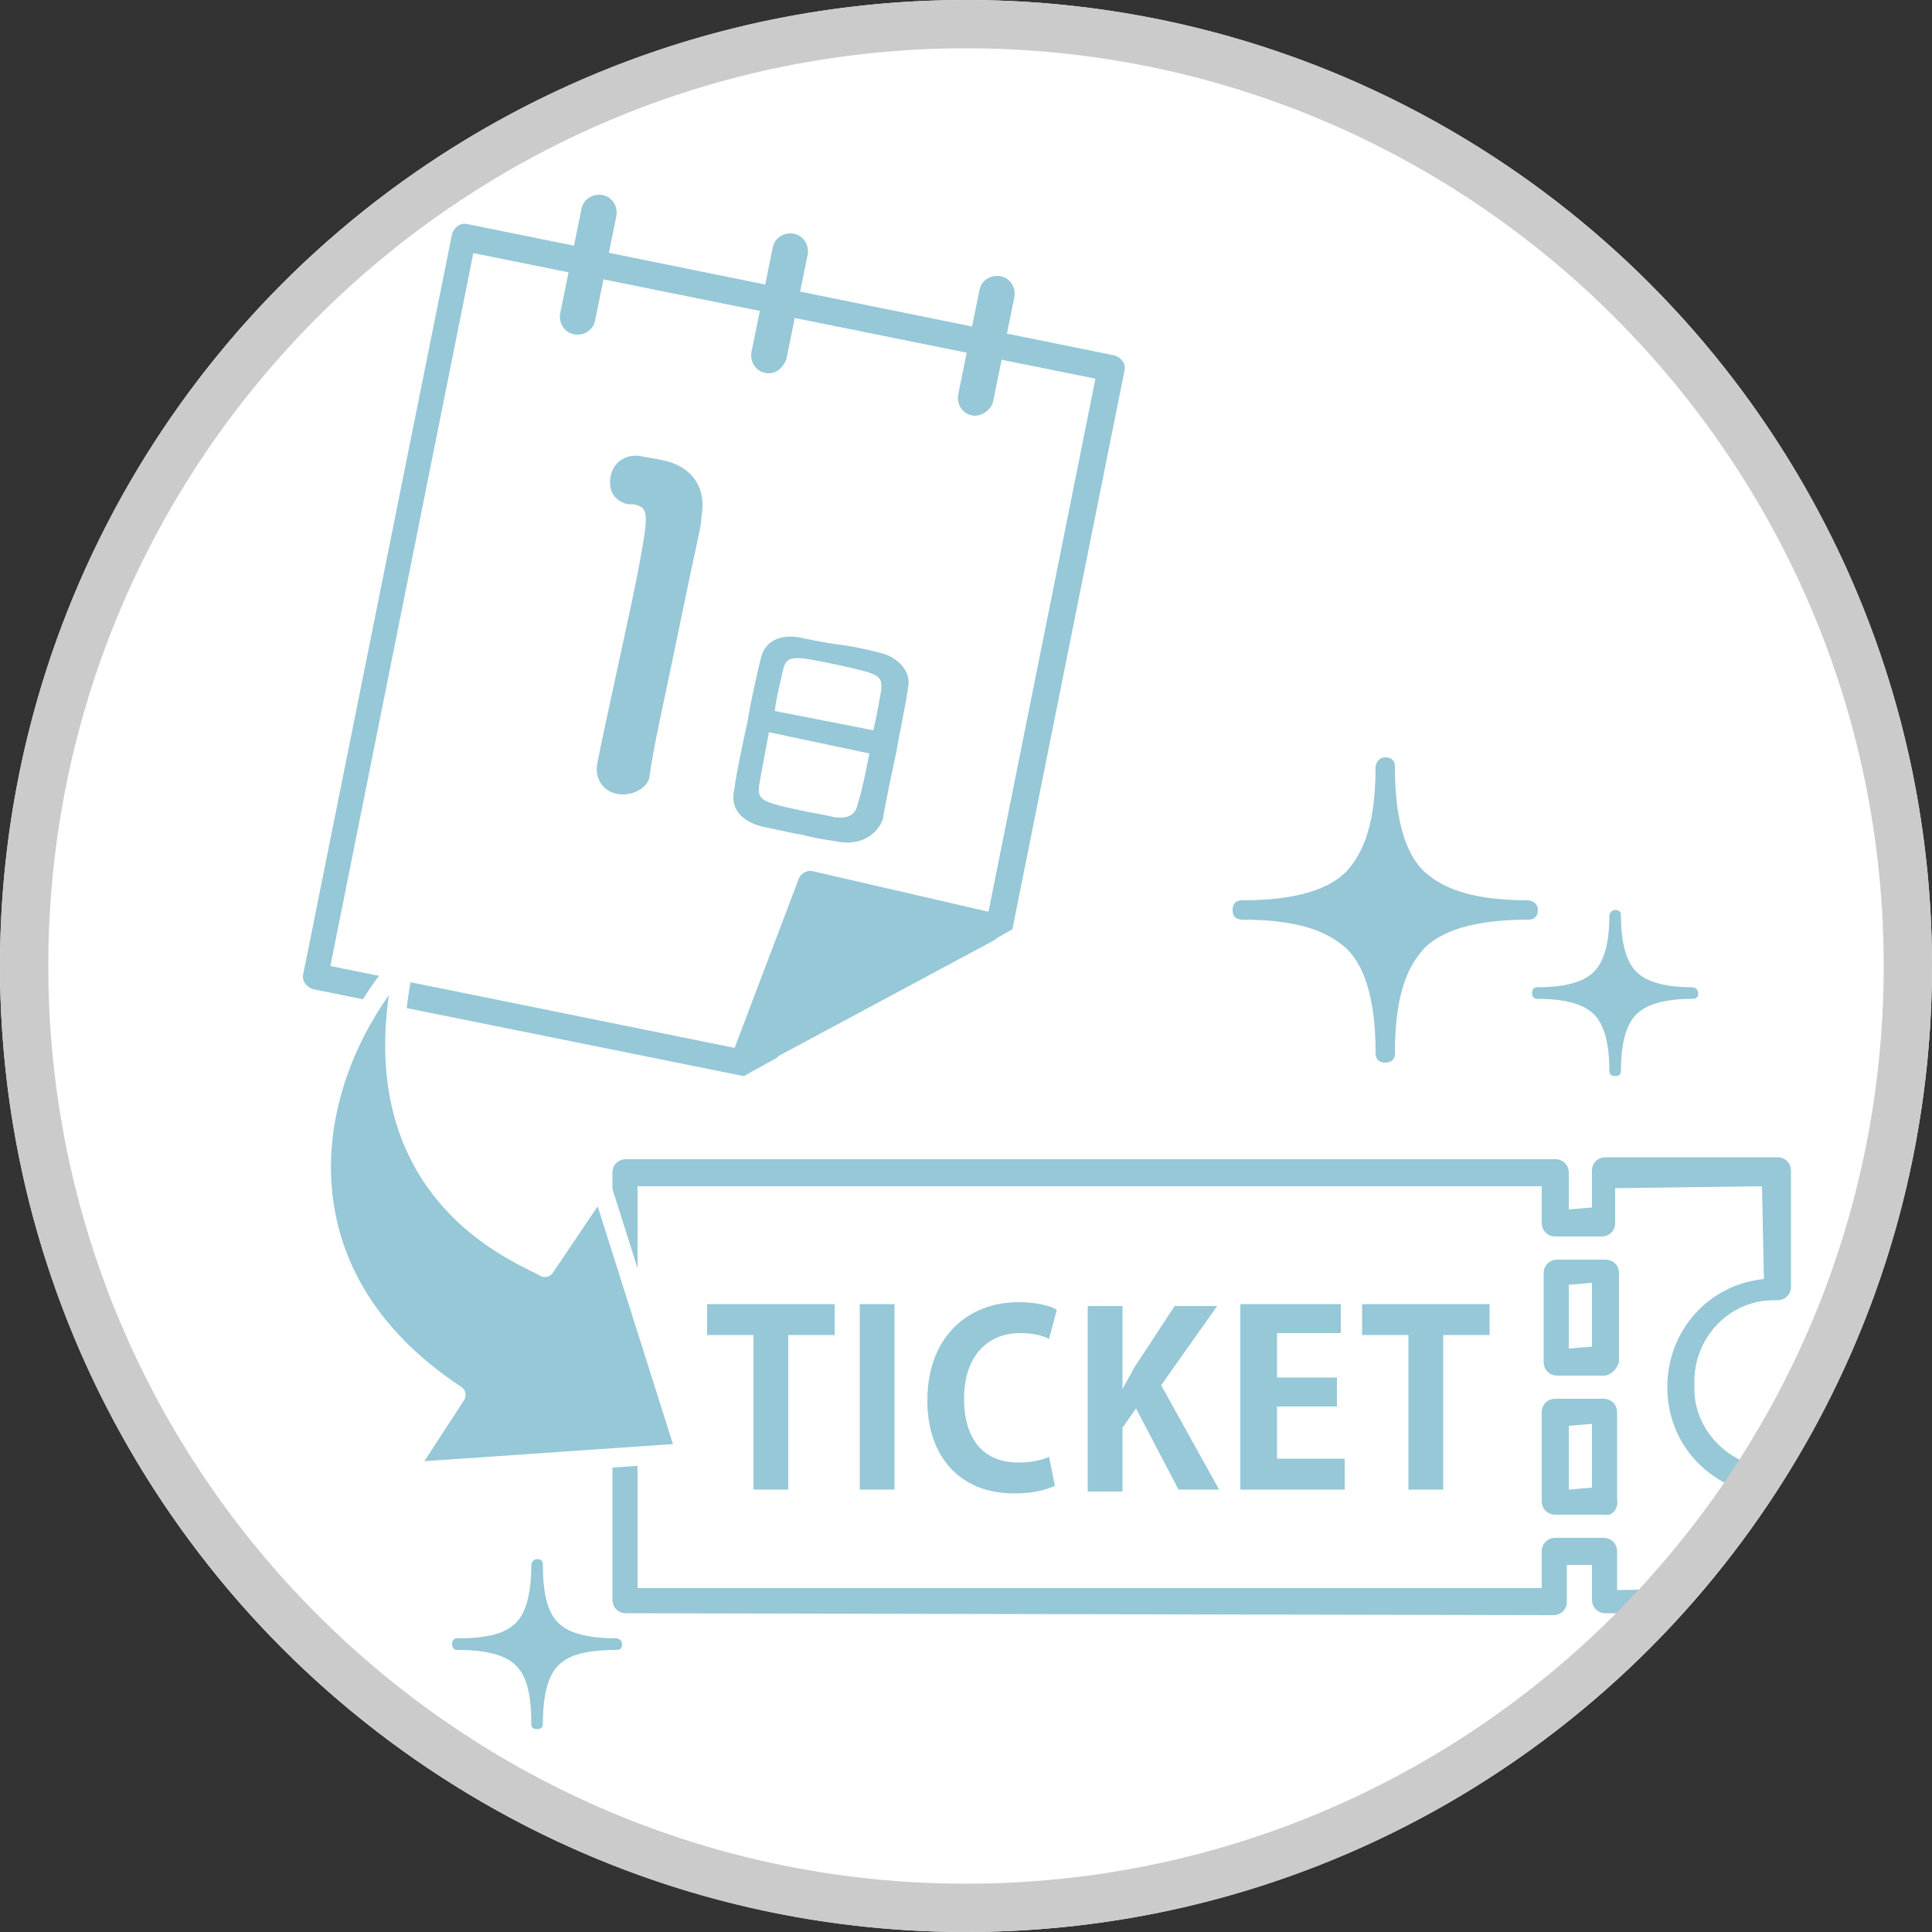 <?xml version="1.0" encoding="utf-8"?>
<!-- Generator: Adobe Illustrator 26.0.3, SVG Export Plug-In . SVG Version: 6.00 Build 0)  -->
<svg version="1.1" id="レイヤー_1" xmlns="http://www.w3.org/2000/svg" xmlns:xlink="http://www.w3.org/1999/xlink" x="0px"
	 y="0px" viewBox="0 0 100 100" style="enable-background:new 0 0 100 100;" xml:space="preserve">
<rect x="0" y="0" width="100" height="100" fill="#333333" stroke="none"/>
<style type="text/css">
	.st0{clip-path:url(#SVGID_00000013178514175732991490000017442906634986394009_);fill:#FFFFFF;}
	.st1{clip-path:url(#SVGID_00000114043508669303972710000002504790218530212526_);}
	.st2{fill:#96C8D7;}
	.st3{fill:none;stroke:#FFFFFF;stroke-linecap:round;stroke-linejoin:round;}
	.st4{clip-path:url(#SVGID_00000114043508669303972710000002504790218530212526_);fill:#95C7D6;}
	.st5{fill:#CBCBCB;}
</style>
<g>
	<g>
		<defs>
			<circle id="SVGID_1_" cx="50" cy="50" r="50"/>
		</defs>
		<clipPath id="SVGID_00000074413285120283456110000001497374666399336854_">
			<use xlink:href="#SVGID_1_"  style="overflow:visible;"/>
		</clipPath>
		<path style="clip-path:url(#SVGID_00000074413285120283456110000001497374666399336854_);fill:#FFFFFF;" d="M-10.7-4.1H105v115.7
			H-10.7V-4.1z"/>
	</g>
</g>
<g>
	<defs>
		<circle id="SVGID_00000168824262135211678520000004919788872221597569_" cx="50" cy="50" r="49.3"/>
	</defs>
	<clipPath id="SVGID_00000125596325523892851720000002506779841004116116_">
		<use xlink:href="#SVGID_00000168824262135211678520000004919788872221597569_"  style="overflow:visible;"/>
	</clipPath>
	<g style="clip-path:url(#SVGID_00000125596325523892851720000002506779841004116116_);">
		<path class="st2" d="M92,83.5l-8.9,0c-0.4,0-0.7-0.3-0.7-0.7l0-1.8l-1.3,0l0,1.9c0,0.4-0.3,0.7-0.7,0.7l-48-0.1
			c-0.4,0-0.7-0.3-0.7-0.7l0-22.1c0-0.4,0.3-0.7,0.7-0.7l48.1,0c0.4,0,0.7,0.3,0.7,0.7l0,1.9l1.2-0.1l0-1.9c0-0.4,0.3-0.7,0.7-0.7
			l8.9,0c0.4,0,0.7,0.3,0.7,0.7l0,6c0,0.4-0.3,0.7-0.7,0.7c-2.5-0.1-4.4,2-4.3,4.4c-0.1,2.4,2,4.4,4.4,4.3c0.4,0,0.7,0.3,0.7,0.7
			l0,6.1C92.6,83.2,92.4,83.6,92,83.5z M83.7,82.3l7.6-0.1l0-4.8c-2.9-0.4-5-2.7-5-5.6s2.1-5.3,5-5.6l-0.1-4.8l-7.6,0.1l0,1.8
			c0,0.4-0.3,0.7-0.7,0.7L80.5,64c-0.4,0-0.7-0.3-0.7-0.7l0-1.9l-46.8,0l0,20.8l46.8,0l0-1.9c0-0.4,0.3-0.7,0.7-0.7l2.5,0
			c0.4,0,0.7,0.3,0.7,0.7L83.7,82.3z M83.1,78.4l-2.6,0c-0.4,0-0.7-0.3-0.7-0.7l0-4.6c0-0.4,0.3-0.7,0.7-0.7l2.5,0
			c0.4,0,0.7,0.3,0.7,0.7l0,4.5C83.8,78.1,83.4,78.5,83.1,78.4z M81.2,77.1l1.2-0.1l0-3.3l-1.2,0.1L81.2,77.1z M83.1,71.2l-2.5,0
			c-0.4,0-0.7-0.3-0.7-0.7l0-4.6c0-0.4,0.3-0.7,0.7-0.7l2.5,0c0.4,0,0.7,0.3,0.7,0.7l0,4.6C83.7,70.8,83.5,71.1,83.1,71.2z
			 M81.2,69.8l1.2-0.1l0-3.3l-1.2,0.1L81.2,69.8z"/>
		<g>
			<path class="st2" d="M43.2,69.1h-2.4v8H39v-8h-2.4v-1.6h6.6V69.1z"/>
			<path class="st2" d="M44.5,67.5h1.8v9.6h-1.8V67.5z"/>
			<path class="st2" d="M54.6,76.9c-0.4,0.2-1.1,0.4-2.1,0.4c-2.9,0-4.5-2-4.5-4.8c0-3.4,2.2-5.1,4.7-5.1c1,0,1.7,0.2,2,0.4
				l-0.4,1.5c-0.4-0.2-0.9-0.3-1.5-0.3c-1.6,0-2.9,1.1-2.9,3.4c0,2.2,1.1,3.3,2.8,3.3c0.6,0,1.2-0.1,1.6-0.3L54.6,76.9z"/>
			<path class="st2" d="M63.1,77.1H61l-2.2-4.2l-0.7,1v3.3h-1.8v-9.6h1.8v4.3h0c0.2-0.4,0.4-0.7,0.6-1.1l2.1-3.2H63l-2.9,4.1
				L63.1,77.1z"/>
			<path class="st2" d="M69.6,77.1h-5.4v-9.6h5.2v1.5h-3.3v2.3h3.1v1.5h-3.1v2.7h3.5V77.1z"/>
			<path class="st2" d="M77.1,69.1h-2.4v8h-1.8v-8h-2.4v-1.6h6.6V69.1z"/>
		</g>
	</g>
	<g style="clip-path:url(#SVGID_00000125596325523892851720000002506779841004116116_);">
		<path class="st2" d="M40.3,54.7L17.1,50l7.4-36.9l32.2,6.5L50.8,49l1.6-0.9l5.8-28.9c0.1-0.4-0.2-0.7-0.5-0.8l-33.5-6.8
			c-0.4-0.1-0.7,0.2-0.8,0.5l-7.7,38.3c-0.1,0.4,0.2,0.7,0.5,0.8l22.3,4.5L40.3,54.7z"/>
		<g>
			<path class="st2" d="M29.7,17.3L29.7,17.3c-0.5-0.1-0.8-0.6-0.7-1.1l1.1-5.4c0.1-0.5,0.6-0.8,1.1-0.7h0c0.5,0.1,0.8,0.6,0.7,1.1
				l-1.1,5.4C30.7,17.1,30.2,17.4,29.7,17.3z"/>
			<path class="st2" d="M39.6,19.3L39.6,19.3c-0.5-0.1-0.8-0.6-0.7-1.1l1.1-5.4c0.1-0.5,0.6-0.8,1.1-0.7h0c0.5,0.1,0.8,0.6,0.7,1.1
				l-1.1,5.4C40.5,19.1,40.1,19.4,39.6,19.3z"/>
			<path class="st2" d="M50.3,21.5L50.3,21.5c-0.5-0.1-0.8-0.6-0.7-1.1l1.1-5.4c0.1-0.5,0.6-0.8,1.1-0.7h0c0.5,0.1,0.8,0.6,0.7,1.1
				l-1.1,5.4C51.3,21.2,50.8,21.6,50.3,21.5z"/>
		</g>
		<path class="st2" d="M41.3,45.6L38,54.3c-0.3,0.7,0.5,1.3,1.1,1l12.3-6.6c0.7-0.4,0.5-1.3-0.2-1.5l-9.1-2.1
			C41.8,45,41.4,45.2,41.3,45.6z"/>
		<g>
			<path class="st2" d="M32,41.1c-0.7-0.1-1.2-0.7-1.1-1.5c0.4-2.1,1.5-6.9,2.1-9.9c0.6-3.2,0.6-3.4-0.2-3.6c-0.1,0-0.1,0-0.2,0
				c0,0-0.1,0-0.1,0c-0.8-0.2-1-0.8-0.9-1.4c0.1-0.7,0.7-1.2,1.5-1.1c0.5,0.1,0.6,0.1,1.1,0.2c1.6,0.3,2.4,1.4,2.1,3
				c0,0.3-0.1,0.7-0.2,1.2c-0.4,1.8-1,4.8-1.7,8.1c-0.3,1.4-0.6,2.8-0.8,4.2c0,0,0,0,0,0C33.4,40.9,32.6,41.2,32,41.1z"/>
			<path class="st2" d="M43.6,43.6c-0.6-0.1-1.4-0.2-2.1-0.4c-0.7-0.1-1.4-0.3-2-0.4c-1.2-0.3-1.7-1-1.5-1.9
				c0.1-0.8,0.4-2.2,0.7-3.6c0.2-1.2,0.5-2.5,0.7-3.3c0.2-0.8,1-1.2,2-1c0.5,0.1,1.4,0.3,2.3,0.4c0.7,0.1,1.5,0.3,1.9,0.4
				c0.8,0.2,1.6,0.9,1.4,1.8c-0.1,0.8-0.4,2.1-0.6,3.3c-0.3,1.4-0.6,2.8-0.7,3.5C45.4,43.2,44.6,43.7,43.6,43.6z M39.8,37.9
				c-0.2,1.1-0.4,2.1-0.5,2.7c-0.1,0.8,0,0.9,2.4,1.4c0.5,0.1,1.1,0.2,1.5,0.3c0.8,0.1,1.1-0.2,1.2-0.7c0.2-0.6,0.4-1.6,0.6-2.6
				L39.8,37.9z M45.2,37.8c0.2-0.8,0.3-1.5,0.4-2c0.1-0.9-0.1-0.9-2.3-1.4c-2.4-0.5-2.6-0.5-2.8,0.4c-0.1,0.5-0.3,1.2-0.4,2
				L45.2,37.8z"/>
		</g>
	</g>
	<g style="clip-path:url(#SVGID_00000125596325523892851720000002506779841004116116_);">
		<g>
			<path class="st2" d="M23.6,72.2l-2.6,4l14.5-1l-4.4-13.9l-2.9,4.3c-0.9-0.6-10.1-3.7-7.2-16C15.5,55.8,14,65.9,23.6,72.2z"/>
		</g>
		<g>
			<path class="st3" d="M23.6,72.2l-2.6,4l14.5-1l-4.4-13.9l-2.9,4.3c-0.9-0.6-10.1-3.7-7.2-16C15.5,55.8,14,65.9,23.6,72.2z"/>
		</g>
	</g>
	<path style="clip-path:url(#SVGID_00000125596325523892851720000002506779841004116116_);fill:#95C7D6;" d="M64.3,47.6
		c3.5,0,4.7,0.9,5.4,1.5c0.6,0.6,1.5,1.9,1.5,5.4c0,0.1,0,0.5,0.5,0.5c0.5,0,0.5-0.4,0.5-0.5c0-3.5,0.9-4.7,1.5-5.4
		c0.6-0.6,1.9-1.5,5.4-1.5c0.1,0,0.5,0,0.5-0.5c0-0.4-0.4-0.5-0.5-0.5c-3.5,0-4.7-0.9-5.4-1.5c-0.6-0.6-1.5-1.9-1.5-5.4
		c0-0.1,0-0.5-0.5-0.5c-0.4,0-0.5,0.4-0.5,0.5c0,3.5-0.9,4.7-1.5,5.4c-0.6,0.6-1.9,1.5-5.4,1.5c-0.1,0-0.5,0-0.5,0.5
		S64.2,47.6,64.3,47.6z"/>
	<path style="clip-path:url(#SVGID_00000125596325523892851720000002506779841004116116_);fill:#95C7D6;" d="M79.6,51.7
		c1.9,0,2.6,0.5,2.9,0.8c0.3,0.3,0.8,1,0.8,2.9c0,0.1,0,0.3,0.3,0.3c0.3,0,0.3-0.2,0.3-0.3c0-1.9,0.5-2.6,0.8-2.9
		c0.3-0.3,1-0.8,2.9-0.8c0.1,0,0.3,0,0.3-0.3c0-0.2-0.2-0.3-0.3-0.3c-1.9,0-2.6-0.5-2.9-0.8c-0.3-0.3-0.8-1-0.8-2.9
		c0-0.1,0-0.3-0.3-0.3c-0.2,0-0.3,0.2-0.3,0.3c0,1.9-0.5,2.6-0.8,2.9c-0.3,0.3-1,0.8-2.9,0.8c-0.1,0-0.3,0-0.3,0.3
		S79.5,51.7,79.6,51.7z"/>
	<path style="clip-path:url(#SVGID_00000125596325523892851720000002506779841004116116_);fill:#95C7D6;" d="M23.7,85.4
		c2,0,2.7,0.5,3,0.8c0.4,0.4,0.8,1.1,0.8,3c0,0.1,0,0.3,0.3,0.3c0.3,0,0.3-0.2,0.3-0.3c0-2,0.5-2.7,0.8-3c0.4-0.4,1.1-0.8,3-0.8
		c0.1,0,0.3,0,0.3-0.3c0-0.2-0.2-0.3-0.3-0.3c-2,0-2.7-0.5-3-0.8c-0.4-0.4-0.8-1.1-0.8-3c0-0.1,0-0.3-0.3-0.3
		c-0.2,0-0.3,0.2-0.3,0.3c0,2-0.5,2.7-0.8,3c-0.4,0.4-1.1,0.8-3,0.8c-0.1,0-0.3,0-0.3,0.3S23.6,85.4,23.7,85.4z"/>
</g>
<path class="st5" d="M50,2.5c26.2,0,47.5,21.3,47.5,47.5S76.2,97.5,50,97.5S2.5,76.2,2.5,50S23.8,2.5,50,2.5 M50,0
	C22.4,0,0,22.4,0,50s22.4,50,50,50s50-22.4,50-50S77.6,0,50,0z"/>
</svg>
